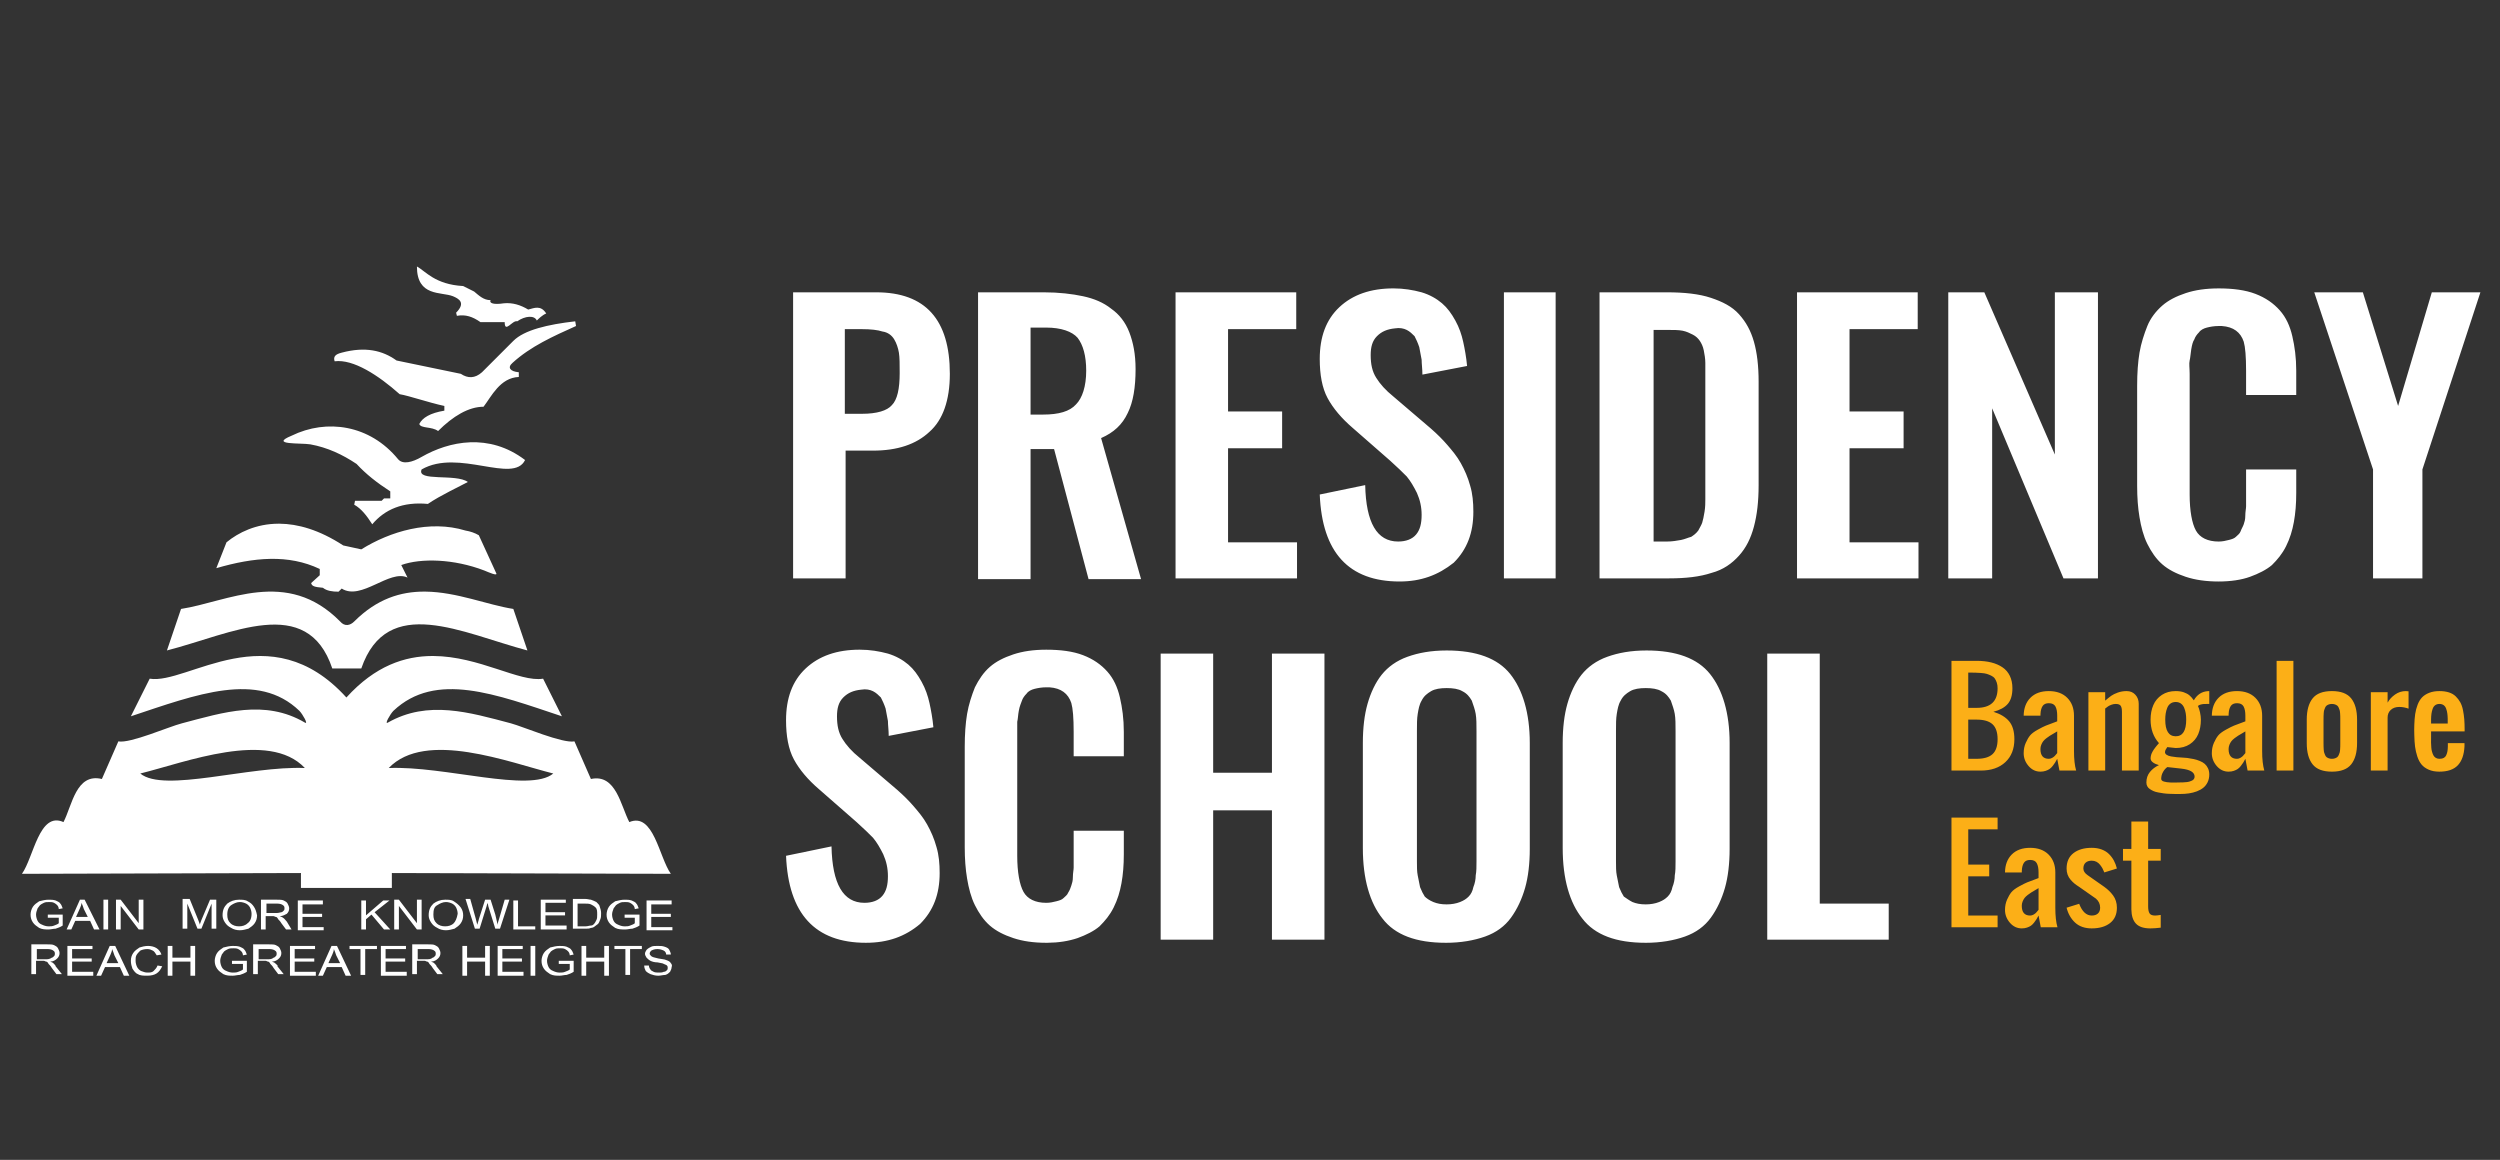 <svg xmlns="http://www.w3.org/2000/svg" xmlns:xlink="http://www.w3.org/1999/xlink" width="100%" height="100%" viewBox="0 0 319 148" xml:space="preserve" style="fill-rule:evenodd;clip-rule:evenodd;stroke-linejoin:round;stroke-miterlimit:1.414;"><rect x="0" y="0" width="319" height="148" fill="#333333" stroke="none"/><g id="Group_1_1_"><path d="M82.8,123.2c0,0.2 0.1,0.4 0.2,0.5c0,0.1 0.2,0.2 0.4,0.3c0.2,0.1 0.4,0.1 0.7,0.1c0.2,0 0.4,0 0.6,-0.1c0.2,0 0.3,-0.1 0.4,-0.2c0.1,-0.1 0.1,-0.2 0.1,-0.3c0,-0.1 0,-0.2 -0.1,-0.3c-0.1,-0.1 -0.2,-0.1 -0.4,-0.2c-0.1,-0.1 -0.4,-0.1 -0.8,-0.2c-0.4,0 -0.7,-0.1 -0.9,-0.2c-0.2,-0.1 -0.4,-0.3 -0.5,-0.4c-0.1,-0.2 -0.2,-0.3 -0.2,-0.5c0,-0.2 0.1,-0.3 0.2,-0.5c0.2,-0.2 0.4,-0.3 0.6,-0.4c0.2,-0.1 0.5,-0.1 0.8,-0.1c0.4,0 0.6,0 0.9,0.1c0.3,0.1 0.5,0.2 0.6,0.4c0.1,0.2 0.2,0.4 0.2,0.6l-0.6,0c0,-0.2 -0.1,-0.4 -0.3,-0.5c-0.2,-0.1 -0.5,-0.2 -0.8,-0.2c-0.4,0 -0.6,0.1 -0.8,0.2c-0.1,0.1 -0.2,0.2 -0.2,0.4c0,0.1 0.1,0.2 0.2,0.3c0.1,0.1 0.4,0.2 0.9,0.3c0.5,0.1 0.8,0.1 1,0.2c0.3,0.1 0.5,0.2 0.6,0.4c0.1,0.1 0.2,0.3 0.1,0.5c0,0.2 -0.1,0.4 -0.2,0.6c-0.2,0.2 -0.3,0.3 -0.6,0.4c-0.3,0 -0.6,0.1 -0.9,0.1c-0.4,0 -0.7,-0.1 -1,-0.2c-0.2,-0.1 -0.4,-0.2 -0.6,-0.4c-0.1,-0.2 -0.2,-0.4 -0.2,-0.7l0.6,0Zm-63.2,0.7c-0.2,0.2 -0.5,0.2 -0.8,0.2c-0.3,0 -0.5,-0.1 -0.8,-0.2c-0.2,-0.1 -0.4,-0.3 -0.5,-0.5c-0.1,-0.2 -0.2,-0.5 -0.2,-0.8c0,-0.3 0,-0.5 0.1,-0.7c0.1,-0.2 0.3,-0.4 0.5,-0.6c0.2,-0.1 0.5,-0.2 0.9,-0.2c0.3,0 0.5,0.1 0.7,0.2c0.2,0.1 0.3,0.3 0.5,0.6l0.6,-0.1c-0.1,-0.3 -0.3,-0.6 -0.6,-0.8c-0.3,-0.2 -0.7,-0.3 -1.1,-0.3c-0.4,0 -0.8,0.1 -1.1,0.2c-0.3,0.2 -0.6,0.4 -0.8,0.7c-0.2,0.3 -0.3,0.6 -0.3,1c0,0.4 0.1,0.7 0.2,1c0.2,0.3 0.4,0.6 0.7,0.7c0.3,0.2 0.7,0.2 1.2,0.2c0.5,0 0.9,-0.1 1.2,-0.3c0.3,-0.2 0.5,-0.5 0.7,-0.9l-0.6,-0.1c-0.1,0.3 -0.3,0.5 -0.5,0.7l0,0Zm11.9,-1.3l0,1.4c-0.3,0.2 -0.6,0.3 -0.9,0.4c-0.3,0 -0.6,0.1 -0.9,0.1c-0.4,0 -0.8,0 -1.2,-0.2c-0.3,-0.2 -0.6,-0.4 -0.8,-0.7c-0.2,-0.3 -0.3,-0.6 -0.3,-1c0,-0.3 0.1,-0.7 0.3,-1c0.2,-0.3 0.5,-0.5 0.8,-0.7c0.4,-0.1 0.8,-0.2 1.2,-0.2c0.3,0 0.6,0 0.9,0.1c0.2,0.1 0.5,0.2 0.6,0.4c0.1,0.1 0.2,0.3 0.3,0.6l-0.5,0.1c0,-0.2 -0.1,-0.4 -0.2,-0.5c-0.1,-0.1 -0.2,-0.2 -0.4,-0.3c-0.2,-0.1 -0.4,-0.1 -0.6,-0.1c-0.3,0 -0.5,0 -0.7,0.1c-0.2,0.1 -0.4,0.2 -0.5,0.3c-0.1,0.1 -0.2,0.3 -0.3,0.4c-0.1,0.3 -0.2,0.5 -0.2,0.8c0,0.3 0.1,0.6 0.2,0.8c0.1,0.2 0.3,0.4 0.6,0.5c0.2,0.1 0.5,0.2 0.8,0.2c0.2,0 0.5,0 0.7,-0.1c0.3,-0.1 0.5,-0.2 0.6,-0.3l0,-0.7l-1.3,0l-0.1,0l0,-0.4l1.9,0Zm41.7,0l0,1.4c-0.3,0.2 -0.6,0.3 -0.9,0.4c-0.3,0 -0.6,0.1 -0.9,0.1c-0.4,0 -0.8,0 -1.2,-0.2c-0.3,-0.2 -0.6,-0.4 -0.8,-0.7c-0.2,-0.3 -0.3,-0.6 -0.3,-1c0,-0.3 0.1,-0.7 0.3,-1c0.2,-0.3 0.5,-0.5 0.8,-0.7c0.4,-0.1 0.8,-0.2 1.2,-0.2c0.3,0 0.6,0 0.9,0.1c0.2,0.1 0.5,0.2 0.6,0.4c0.1,0.1 0.2,0.3 0.3,0.6l-0.5,0.1c0,-0.2 -0.1,-0.4 -0.2,-0.5c-0.1,-0.1 -0.2,-0.2 -0.4,-0.3c-0.2,-0.1 -0.4,-0.1 -0.6,-0.1c-0.3,0 -0.5,0 -0.7,0.1c-0.2,0.1 -0.4,0.2 -0.5,0.3c-0.1,0.1 -0.2,0.3 -0.3,0.4c-0.1,0.3 -0.2,0.5 -0.2,0.8c0,0.3 0.1,0.6 0.2,0.8c0.1,0.2 0.3,0.4 0.6,0.5c0.2,0.1 0.5,0.2 0.8,0.2c0.2,0 0.5,0 0.7,-0.1c0.3,-0.1 0.5,-0.2 0.6,-0.3l0,-0.7l-1.3,0l-0.1,0l0,-0.4l1.9,0Zm-51.2,-0.4l2.3,0l0,-1.5l0.6,0l0,3.8l-0.6,0l0,-1.8l-2.3,0l0,1.8l-0.6,0l0,-3.8l0.6,0l0,1.5Zm37.6,0l2.3,0l0,-1.5l0.6,0l0,3.8l-0.6,0l0,-1.8l-2.3,0l0,1.8l-0.6,0l0,-3.8l0.6,0l0,1.5Zm8.7,-1.5l0,3.8l-0.6,0l0,-3.8l0.6,0Zm-25.3,0l1.8,3.8l-0.7,0l-0.5,-1.1l-1.9,0l-0.5,1.1l-0.6,0l1.7,-3.8l0.7,0Zm-28.3,0l1.8,3.8l-0.7,0l-0.5,-1.1l-1.9,0l-0.5,1.1l-0.6,0l1.7,-3.8l0.7,0Zm60.1,1.5l2.3,0l0,-1.5l0.6,0l0,3.8l-0.6,0l0,-1.8l-2.3,0l0,1.8l-0.6,0l0,-3.8l0.6,0l0,1.5Zm-34.6,-1.5l0,0.4l-2.6,0l0,1.2l2.5,0l0,0.4l-2.5,0l0,1.3l2.7,0l0,0.5l-3.3,0l0,-3.8l3.2,0Zm26.5,0l0,0.4l-2.6,0l0,1.2l2.5,0l0,0.4l-2.5,0l0,1.3l2.7,0l0,0.5l-3.3,0l0,-3.8l3.2,0Zm-14.9,0l0,0.4l-2.6,0l0,1.2l2.5,0l0,0.4l-2.5,0l0,1.3l2.7,0l0,0.5l-3.3,0l0,-3.8l3.2,0Zm-40,0l0,0.4l-2.6,0l0,1.2l2.5,0l0,0.4l-2.5,0l0,1.3l2.7,0l0,0.5l-3.3,0l0,-3.8l3.2,0Zm70.1,0l0,0.4l-1.5,0l0,3.3l-0.6,0l0,-3.3l-1.4,0l0,-0.4l3.5,0Zm-33.8,0l0,0.4l-1.5,0l0,3.3l-0.6,0l0,-3.3l-1.4,0l0,-0.4l3.5,0Zm-42.1,-0.2c0.4,0 0.7,0 0.9,0.1c0.2,0.1 0.4,0.2 0.5,0.4c0.1,0.2 0.2,0.4 0.2,0.6c0,0.3 -0.1,0.5 -0.3,0.7c-0.2,0.2 -0.5,0.4 -0.9,0.4c0.2,0.1 0.3,0.1 0.4,0.2c0.2,0.2 0.3,0.3 0.3,0.4l0.8,1l-0.7,0l-0.6,-0.8c-0.1,-0.2 -0.3,-0.4 -0.4,-0.5c-0.1,-0.2 -0.2,-0.3 -0.3,-0.3c-0.1,0 -0.2,-0.1 -0.3,-0.1l-1,0l0,1.7l-0.6,0l0,-3.8l2,0Zm48.6,0c0.4,0 0.7,0 0.9,0.1c0.2,0.1 0.4,0.2 0.5,0.4c0.1,0.2 0.2,0.4 0.2,0.6c0,0.3 -0.1,0.5 -0.3,0.7c-0.2,0.2 -0.5,0.4 -0.9,0.4c0.2,0.1 0.3,0.1 0.4,0.2c0.2,0.2 0.3,0.3 0.3,0.4l0.8,1l-0.7,0l-0.6,-0.8c-0.1,-0.2 -0.3,-0.4 -0.4,-0.5c-0.1,-0.2 -0.2,-0.3 -0.3,-0.3c-0.1,0 -0.2,-0.1 -0.3,-0.1l-1,0l0,1.7l-0.6,0l0,-3.8l2,0Zm-20.3,0c0.4,0 0.7,0 0.9,0.1c0.2,0.1 0.4,0.2 0.5,0.4c0.1,0.2 0.2,0.4 0.2,0.6c0,0.3 -0.1,0.5 -0.3,0.7c-0.2,0.2 -0.5,0.4 -0.9,0.4c0.2,0.1 0.3,0.1 0.4,0.2c0.2,0.2 0.4,0.3 0.3,0.4l0.8,1l-0.7,0l-0.6,-0.8c-0.1,-0.2 -0.3,-0.4 -0.4,-0.5c-0.1,-0.2 -0.2,-0.3 -0.3,-0.3c-0.1,0 -0.2,-0.1 -0.3,-0.1l-1,0l0,1.7l-0.6,0l0,-3.8l2,0Zm9.1,2.4l-0.5,-1c-0.1,-0.3 -0.2,-0.6 -0.3,-0.8c0,0.2 -0.1,0.5 -0.2,0.7l-0.5,1.1l1.5,0Zm-28.3,0l-0.5,-1c-0.1,-0.3 -0.2,-0.6 -0.3,-0.8c0,0.2 -0.1,0.5 -0.2,0.7l-0.5,1.1l1.5,0Zm-9.1,-0.5l-1.3,0l0,-1.3l1.4,0c0.3,0 0.6,0.1 0.7,0.2c0.2,0.1 0.2,0.3 0.2,0.4c0,0.1 0,0.2 -0.1,0.3c-0.1,0.1 -0.2,0.2 -0.3,0.2c-0.1,0.1 -0.4,0.2 -0.6,0.2l0,0Zm28.3,0l-1.3,0l0,-1.3l1.4,0c0.3,0 0.6,0.1 0.7,0.2c0.2,0.1 0.2,0.3 0.2,0.4c0,0.1 0,0.2 -0.1,0.3c-0.1,0.1 -0.2,0.2 -0.3,0.2c-0.1,0.1 -0.3,0.2 -0.6,0.2l0,0Zm20.3,0l-1.3,0l0,-1.3l1.4,0c0.3,0 0.6,0.1 0.7,0.2c0.2,0.1 0.2,0.3 0.2,0.4c0,0.1 0,0.2 -0.1,0.3c-0.1,0.1 -0.2,0.2 -0.3,0.2c-0.1,0.1 -0.3,0.2 -0.6,0.2l0,0Zm55.9,-2.1c-6.5,0 -9.9,-3.7 -10.2,-11.1l5.8,-1.2c0.1,4.8 1.5,7.2 4.2,7.2c1,0 1.8,-0.3 2.3,-0.9c0.5,-0.6 0.7,-1.4 0.7,-2.5c0,-1 -0.2,-1.9 -0.6,-2.8c-0.4,-0.8 -0.8,-1.5 -1.3,-2.1c-0.5,-0.5 -1.2,-1.2 -2.1,-2l-4.8,-4.2c-1.4,-1.2 -2.5,-2.5 -3.2,-3.8c-0.7,-1.3 -1,-3 -1,-5c0,-2.8 0.8,-5 2.5,-6.6c1.7,-1.6 4,-2.4 6.9,-2.4c1.3,0 2.5,0.2 3.6,0.5c1,0.3 1.9,0.8 2.6,1.4c0.7,0.6 1.2,1.3 1.7,2.2c0.5,0.9 0.8,1.8 1,2.7c0.2,0.9 0.4,2 0.5,3.1l-5.7,1.1c0,-0.7 -0.1,-1.4 -0.1,-1.9c-0.1,-0.5 -0.2,-1.1 -0.3,-1.6c-0.2,-0.6 -0.4,-1 -0.6,-1.4c-0.3,-0.3 -0.6,-0.6 -1,-0.8c-0.4,-0.2 -0.9,-0.3 -1.5,-0.2c-1,0.1 -1.7,0.4 -2.3,1c-0.6,0.6 -0.8,1.4 -0.8,2.4c0,1.2 0.2,2.1 0.7,2.9c0.5,0.8 1.2,1.6 2.2,2.4l4.8,4.1c0.8,0.7 1.5,1.4 2.1,2.1c0.6,0.7 1.2,1.4 1.7,2.3c0.5,0.9 0.9,1.8 1.2,2.9c0.3,1 0.4,2.1 0.4,3.3c0,2.7 -0.8,4.8 -2.5,6.5c-1.9,1.6 -4.1,2.4 -6.9,2.4l0,0Zm23,0c-1.6,0 -3,-0.2 -4.2,-0.6c-1.2,-0.4 -2.2,-0.9 -3,-1.6c-0.8,-0.7 -1.4,-1.6 -1.9,-2.6c-0.5,-1 -0.8,-2.2 -1,-3.4c-0.2,-1.2 -0.3,-2.5 -0.3,-4l0,-12.8c0,-1.6 0.1,-3 0.3,-4.2c0.2,-1.2 0.6,-2.4 1,-3.4c0.5,-1 1.1,-1.9 1.9,-2.6c0.8,-0.7 1.8,-1.2 3,-1.6c1.2,-0.4 2.6,-0.6 4.2,-0.6c1.8,0 3.4,0.2 4.7,0.7c1.3,0.5 2.3,1.2 3.1,2.1c0.8,0.9 1.3,2 1.6,3.3c0.3,1.3 0.5,2.7 0.5,4.4l0,3.1l-6.4,0l0,-3.1c0,-1.8 -0.1,-3 -0.3,-3.7c-0.4,-1.2 -1.3,-1.9 -2.8,-2l-0.4,0c-0.6,0 -1.1,0.1 -1.5,0.2c-0.4,0.1 -0.8,0.3 -1,0.6c-0.3,0.3 -0.5,0.6 -0.6,0.9c-0.1,0.3 -0.3,0.7 -0.4,1.3c-0.1,0.5 -0.1,1 -0.2,1.4l0,17.1c0,2.1 0.3,3.7 0.8,4.6c0.5,0.9 1.5,1.4 2.9,1.4c0.5,0 0.9,-0.1 1.3,-0.2c0.4,-0.1 0.7,-0.2 0.9,-0.4c0.2,-0.2 0.5,-0.4 0.6,-0.7c0.2,-0.3 0.3,-0.6 0.4,-0.9c0.1,-0.3 0.2,-0.6 0.2,-1.1c0,-0.5 0.1,-0.9 0.1,-1.2l0,-4.7l6.4,0l0,3c0,1.4 -0.1,2.6 -0.3,3.7c-0.2,1.1 -0.5,2.1 -1,3.1c-0.5,1 -1.1,1.7 -1.8,2.4c-0.7,0.6 -1.7,1.1 -2.8,1.5c-1.163,0.388 -2.419,0.587 -3.86,0.599l-0.14,0.001Zm51,0c-3.8,0 -6.5,-1 -8.1,-3.1c-1.6,-2 -2.5,-5 -2.5,-9l0,-13.4c0,-1.9 0.2,-3.6 0.6,-5c0.4,-1.4 1,-2.7 1.8,-3.7c0.8,-1 1.9,-1.8 3.3,-2.3c1.4,-0.5 3,-0.8 5,-0.8c3.8,0 6.5,1 8.1,3c1.6,2 2.5,5 2.5,8.8l0,13.5c0,1.9 -0.2,3.6 -0.6,5c-0.4,1.4 -1,2.7 -1.8,3.8c-0.8,1.1 -1.9,1.9 -3.3,2.4c-1.4,0.5 -3.1,0.8 -5,0.8Zm25.5,0c-3.8,0 -6.5,-1 -8.1,-3.1c-1.6,-2 -2.5,-5 -2.5,-9l0,-13.4c0,-1.9 0.2,-3.6 0.6,-5c0.4,-1.4 1,-2.7 1.8,-3.7c0.8,-1 1.9,-1.8 3.3,-2.3c1.4,-0.5 3,-0.8 5,-0.8c3.8,0 6.5,1 8.1,3c1.6,2 2.5,5 2.5,8.8l0,13.5c0,1.9 -0.2,3.6 -0.6,5c-0.4,1.4 -1,2.7 -1.8,3.8c-0.8,1.1 -1.9,1.9 -3.3,2.4c-1.4,0.5 -3.1,0.8 -5,0.8Zm-61.9,-36.9l6.7,0l0,15.2l7.5,0l0,-15.2l6.7,0l0,36.5l-6.7,0l0,-16.5l-7.5,0l0,16.5l-6.7,0l0,-36.5Zm77.4,0l6.7,0l0,31.9l8.8,0l0,4.6l-15.5,0l0,-36.5Zm-193.1,32.3c-0.2,-0.3 -0.4,-0.5 -0.8,-0.7c-0.3,-0.2 -0.7,-0.2 -1.1,-0.2c-0.6,0 -1.1,0.2 -1.5,0.5c-0.4,0.4 -0.6,0.8 -0.6,1.5c0,0.3 0.1,0.6 0.3,0.9c0.2,0.3 0.4,0.5 0.8,0.7c0.3,0.2 0.7,0.3 1.1,0.3c0.4,0 0.7,-0.1 1.1,-0.2c0.3,-0.2 0.6,-0.4 0.8,-0.7c0.2,-0.3 0.3,-0.6 0.3,-1c-0.1,-0.5 -0.2,-0.8 -0.4,-1.1Zm25.5,-0.7c-0.3,-0.2 -0.7,-0.2 -1.1,-0.2c-0.6,0 -1.1,0.2 -1.5,0.5c-0.4,0.4 -0.6,0.8 -0.6,1.5c0,0.3 0.1,0.6 0.3,0.9c0.2,0.3 0.4,0.5 0.8,0.7c0.3,0.2 0.7,0.3 1.1,0.3c0.4,0 0.7,-0.1 1.1,-0.2c0.3,-0.2 0.6,-0.4 0.8,-0.7c0.2,-0.3 0.3,-0.6 0.3,-1c0,-0.4 -0.1,-0.7 -0.3,-1c-0.3,-0.4 -0.6,-0.6 -0.9,-0.8l0,0Zm-16.7,-0.1l0,0.5l-2.6,0l0,1.2l2.5,0l0,0.4l-2.5,0l0,1.3l2.7,0l0,0.4l-3.3,0l0,-3.8l3.2,0Zm44.5,0l0,0.5l-2.6,0l0,1.2l2.5,0l0,0.4l-2.5,0l0,1.3l2.7,0l0,0.4l-3.3,0l0,-3.8l3.2,0Zm-77.7,1.8l0,1.4c-0.3,0.2 -0.6,0.3 -0.9,0.4c-0.3,0 -0.6,0.1 -0.9,0.1c-0.4,0 -0.8,0 -1.2,-0.2c-0.3,-0.2 -0.6,-0.4 -0.8,-0.7c-0.2,-0.3 -0.3,-0.6 -0.3,-1c0,-0.3 0.1,-0.7 0.3,-1c0.2,-0.3 0.5,-0.5 0.8,-0.7c0.4,-0.1 0.8,-0.2 1.2,-0.2c0.3,0 0.6,0 0.9,0.1c0.2,0.1 0.5,0.2 0.6,0.4c0.1,0.1 0.2,0.3 0.3,0.6l-0.5,0.1c0,-0.2 -0.1,-0.4 -0.2,-0.5c-0.1,-0.1 -0.2,-0.2 -0.4,-0.3c-0.2,-0.1 -0.4,-0.1 -0.6,-0.1c-0.3,0 -0.5,0 -0.7,0.1c-0.2,0.1 -0.4,0.2 -0.5,0.3c-0.1,0.1 -0.2,0.3 -0.3,0.4c-0.1,0.3 -0.2,0.5 -0.2,0.8c0,0.3 0.1,0.6 0.2,0.8c0.1,0.2 0.3,0.4 0.6,0.5c0.2,0.1 0.5,0.2 0.8,0.2c0.2,0 0.5,0 0.7,-0.1c0.3,-0.1 0.5,-0.2 0.6,-0.3l0,-0.7l-1.3,0l-0.1,0l0,-0.4l1.9,0Zm73.6,0l0,1.4c-0.3,0.2 -0.6,0.3 -0.9,0.4c-0.3,0 -0.6,0.1 -0.9,0.1c-0.5,0 -0.9,0 -1.3,-0.2c-0.3,-0.2 -0.6,-0.4 -0.8,-0.7c-0.2,-0.3 -0.3,-0.6 -0.3,-1c0,-0.3 0.1,-0.7 0.3,-1c0.2,-0.3 0.5,-0.5 0.8,-0.7c0.4,-0.1 0.8,-0.2 1.2,-0.2c0.3,0 0.6,0 0.9,0.1c0.2,0.1 0.5,0.2 0.6,0.4c0.1,0.1 0.2,0.3 0.3,0.6l-0.5,0.1c0,-0.2 -0.1,-0.4 -0.2,-0.5c-0.1,-0.1 -0.2,-0.2 -0.4,-0.3c-0.2,-0.1 -0.4,-0.1 -0.6,-0.1c-0.3,0 -0.5,0 -0.7,0.1c-0.2,0.1 -0.4,0.2 -0.5,0.3c-0.1,0.1 -0.2,0.3 -0.3,0.4c-0.1,0.3 -0.2,0.5 -0.2,0.8c0,0.3 0.1,0.6 0.2,0.8c0.1,0.2 0.3,0.4 0.6,0.5c0.2,0.1 0.5,0.2 0.8,0.2c0.2,0 0.5,0 0.7,-0.1c0.3,-0.1 0.5,-0.2 0.6,-0.3l0,-0.7l-1.3,0l0,-0.4l1.9,0Zm-34.9,0.1l2.2,-1.9l0.8,0l-1.9,1.5l2,2.2l-0.8,0l-1.6,-1.9l-0.7,0.6l0,1.3l-0.6,0l0,-3.7l0.6,0l0,1.9Zm-35.9,-2l1.9,3.8l-0.7,0l-0.5,-1.1l-1.9,0l-0.5,1.1l-0.6,0l1.7,-3.8l0.6,0Zm26.4,3.8l-0.7,0l-0.6,-0.8c-0.1,-0.2 -0.3,-0.4 -0.4,-0.5c-0.1,-0.2 -0.2,-0.3 -0.3,-0.3c-0.1,0 -0.2,-0.1 -0.3,-0.1l-1,0l0,1.7l-0.6,0l0,-3.8l2,0c0.4,0 0.7,0 0.9,0.1c0.2,0.1 0.4,0.2 0.5,0.4c0.1,0.2 0.2,0.4 0.2,0.6c0,0.3 -0.1,0.5 -0.3,0.7c-0.2,0.1 -0.5,0.3 -0.9,0.3c0.2,0.1 0.3,0.1 0.4,0.2c0.2,0.1 0.3,0.3 0.5,0.5l0.6,1Zm-13,-3.9l1.1,2.7c0.1,0.3 0.2,0.5 0.2,0.6c0,-0.1 0.1,-0.3 0.2,-0.6l1.1,-2.6l0.8,0l0,3.8l0,-0.1l-0.6,0l0,-3.2l-1.3,3.2l-0.5,0l-1.3,-3.2l0,3.2l-0.6,0l0,-3.8l0.9,0Zm-6.5,3.1l0,-3l0.6,0l0,3.8l-0.6,0l-2.3,-3l0,3l-0.6,0l0,-3.8l0.6,0l2.3,3Zm-3.9,-3l0,3.8l-0.6,0l0,-3.8l0.6,0Zm39.4,3l0,-3l0.6,0l0,3.8l-0.6,0l-2.3,-3l0,3l-0.6,0l0,-3.8l0.6,0l2.3,3Zm12.9,-2.9l0,3.3l2.2,0l0,0.4l-2.8,0l0,-3.7l0.6,0Zm6.1,-0.1l0,0.4l-2.6,0l0,1.2l2.5,0l0,0.4l-2.5,0l0,1.3l2.7,0l0,0.5l-3.3,0l0,-3.8l3.2,0Zm-12.2,-0.1l0.7,2.5c0.1,0.3 0.1,0.5 0.2,0.8c0.1,-0.4 0.2,-0.6 0.2,-0.7l0.8,-2.5l0.7,0l0.6,1.9c0.1,0.4 0.2,0.9 0.3,1.3c0,-0.2 0.1,-0.5 0.2,-0.8l0.7,-2.4l0.6,0l-1.2,3.7l-0.6,0l-0.9,-2.9c0,-0.2 -0.1,-0.3 -0.1,-0.4c0,0.1 -0.1,0.3 -0.1,0.4l-0.9,2.9l-0.6,0l-1.2,-3.8l0.6,0Zm14.6,0c0.4,0 0.6,0.1 0.8,0.1c0.3,0.1 0.5,0.2 0.7,0.3c0.2,0.2 0.4,0.4 0.4,0.5c0.1,0.3 0.2,0.6 0.2,0.9c0,0.3 0,0.6 -0.1,0.8c-0.1,0.3 -0.2,0.5 -0.3,0.6c-0.1,0.1 -0.3,0.2 -0.4,0.3c-0.1,0.1 -0.3,0.2 -0.5,0.2c-0.2,0.1 -0.4,0.1 -0.7,0.1l-1.6,0l0,-3.8l1.5,0Zm0.1,3.5c0.3,0 0.5,-0.1 0.7,-0.1c0.2,0 0.3,-0.1 0.4,-0.2c0.1,-0.1 0.2,-0.3 0.3,-0.5c0.1,-0.2 0.1,-0.4 0.1,-0.7c0,-0.4 0,-0.7 -0.2,-0.9c-0.2,-0.2 -0.4,-0.3 -0.6,-0.4c-0.2,-0.1 -0.5,-0.1 -0.8,-0.1l-0.9,0l0,2.9l1,0Zm-43.1,-0.4c-0.3,0.3 -0.7,0.4 -1.1,0.4c-0.4,0 -0.8,-0.1 -1.1,-0.4c-0.3,-0.3 -0.4,-0.6 -0.4,-1.1c0,-0.6 0.2,-1 0.5,-1.2c0.3,-0.2 0.7,-0.4 1.1,-0.4c0.3,0 0.6,0.1 0.8,0.2c0.2,0.1 0.4,0.3 0.5,0.5c0.1,0.2 0.2,0.5 0.2,0.8c0,0.6 -0.2,1 -0.5,1.2Zm26.3,0c-0.3,0.3 -0.7,0.4 -1.1,0.4c-0.4,0 -0.8,-0.1 -1.1,-0.4c-0.3,-0.3 -0.4,-0.6 -0.4,-1.1c0,-0.6 0.1,-1 0.5,-1.2c0.3,-0.2 0.7,-0.4 1.1,-0.4c0.3,0 0.6,0.1 0.8,0.2c0.2,0.1 0.4,0.3 0.5,0.5c0.1,0.2 0.2,0.5 0.2,0.8c-0.1,0.6 -0.3,1 -0.5,1.2Zm-46.7,-0.8l-0.5,-1c-0.1,-0.3 -0.2,-0.6 -0.3,-0.8c0,0.2 -0.1,0.5 -0.2,0.7l-0.5,1.1l1.5,0Zm24.1,-0.5c0.3,0 0.5,-0.1 0.6,-0.1c0.1,0 0.2,-0.1 0.3,-0.2c0.1,-0.1 0.1,-0.2 0.1,-0.3c0,-0.1 0,-0.3 -0.2,-0.4c-0.1,-0.1 -0.4,-0.2 -0.7,-0.2l-1.4,0l0,1.2l1.3,0Zm147.6,-1.4c0.5,0.2 1,0.3 1.7,0.3c0.6,0 1.2,-0.1 1.7,-0.3c0.5,-0.2 0.8,-0.4 1.1,-0.7c0.3,-0.3 0.5,-0.7 0.6,-1.2c0.2,-0.5 0.3,-1 0.3,-1.5c0.1,-0.5 0.1,-1.1 0.1,-1.8l0,-16.6c0,-0.9 0,-1.6 -0.1,-2.2c-0.1,-0.6 -0.3,-1.1 -0.5,-1.7c-0.3,-0.5 -0.6,-0.9 -1.2,-1.2c-0.5,-0.3 -1.2,-0.4 -2,-0.4c-0.8,0 -1.5,0.1 -2,0.4c-0.5,0.3 -0.9,0.6 -1.2,1.2c-0.3,0.5 -0.4,1.1 -0.5,1.7c-0.1,0.6 -0.1,1.3 -0.1,2.2l0,16.6c0,0.7 0,1.3 0.1,1.8l0.3,1.5c0.2,0.5 0.4,0.9 0.6,1.2c0.2,0.2 0.6,0.5 1.1,0.7l0,0Zm25.4,0c0.5,0.2 1,0.3 1.7,0.3c0.6,0 1.2,-0.1 1.7,-0.3c0.5,-0.2 0.8,-0.4 1.1,-0.7c0.3,-0.3 0.5,-0.7 0.6,-1.2c0.2,-0.5 0.3,-1 0.3,-1.5c0.1,-0.5 0.1,-1.1 0.1,-1.8l0,-16.6c0,-0.9 0,-1.6 -0.1,-2.2c-0.1,-0.6 -0.3,-1.1 -0.5,-1.7c-0.3,-0.5 -0.6,-0.9 -1.2,-1.2c-0.5,-0.3 -1.2,-0.4 -2,-0.4c-0.8,0 -1.5,0.1 -2,0.4c-0.5,0.3 -0.9,0.6 -1.2,1.2c-0.3,0.5 -0.4,1.1 -0.5,1.7c-0.1,0.6 -0.1,1.3 -0.1,2.2l0,16.6c0,0.7 0,1.3 0.1,1.8l0.3,1.5c0.2,0.5 0.4,0.9 0.6,1.2c0.3,0.2 0.7,0.5 1.1,0.7l0,0Zm-153.007,-31.394c5.846,0.03 11.026,3.391 14.007,2.894l2.4,4.8c-8.4,-2.8 -16.1,-5.8 -21.5,-0.7c-0.4,0.4 -1.2,1.8 -0.7,1.5c5.1,-2.9 10.4,-1.3 15.7,0.1c1.5,0.4 6.6,2.6 8.1,2.3l2.1,4.8c3.2,-0.7 3.8,3.4 4.9,5.5c3.1,-1.3 3.8,4.5 5.3,6.6l-35.6,-0.1l0,1.9l-11.6,0l0,-1.9l-35.6,0.1c1.5,-2.1 2.2,-8 5.3,-6.6c1.1,-2.1 1.6,-6.3 4.9,-5.5l2.1,-4.8c1.5,0.3 6.5,-1.9 8.1,-2.3c5.3,-1.4 10.6,-3.1 15.7,-0.1c0.5,0.3 -0.3,-1.1 -0.7,-1.5c-5.3,-5.1 -13.1,-2.1 -21.5,0.7l2.4,-4.8c4.8,0.8 15.3,-8.4 25.1,2.4c3.675,-4.05 7.448,-5.288 10.983,-5.295l0.11,0.001Zm15.307,14.994c-3,2.5 -13.9,-1 -21,-0.7c4.7,-4.9 15.4,-0.7 21,0.7Zm-52.7,0c5.7,-1.4 16.4,-5.6 21,-0.7c-7.1,-0.3 -18,3.2 -21,0.7Zm36.384,-23.21c4.015,0.045 7.908,1.697 11.216,2.21l1.8,5.3c-8.3,-2.2 -17.9,-7.3 -21.2,2.3l-3.7,0c-3.2,-9.6 -12.9,-4.4 -21.1,-2.3l1.8,-5.3c5.9,-0.9 13.5,-5.3 20.3,1.6c0.6,0.7 1.3,0.5 1.8,0c2.911,-2.911 5.946,-3.811 8.919,-3.811l0.165,0.001Zm-18.629,-8.666c2.337,0.017 5.072,0.772 8.145,2.776l2.3,0.5c3.7,-2.3 8.7,-3.8 13.3,-2.4c0.6,0.1 1.2,0.3 1.7,0.6l2.2,4.8c0.3,0.5 -1,-0.1 -1.5,-0.3c-3.9,-1.5 -8.1,-1.6 -10.6,-0.7l0.8,1.6c-2.3,-1.1 -5.9,3 -8.4,1.4l-0.4,0.4c-0.8,0 -1.5,-0.1 -2,-0.5c-1.1,-0.1 -1.4,-0.2 -1.5,-0.6l1.1,-1l0,-0.8c-4,-1.9 -8.4,-1.5 -13.2,-0.1l1.3,-3.3c1.531,-1.258 3.78,-2.366 6.633,-2.376l0.122,0Zm142.945,7.376c-6.5,0 -9.9,-3.7 -10.2,-11.1l5.8,-1.2c0.1,4.8 1.5,7.2 4.2,7.2c1,0 1.8,-0.3 2.3,-0.9c0.5,-0.6 0.7,-1.4 0.7,-2.5c0,-1 -0.2,-1.9 -0.6,-2.8c-0.4,-0.8 -0.8,-1.5 -1.3,-2.1c-0.5,-0.5 -1.2,-1.2 -2.1,-2l-4.8,-4.2c-1.4,-1.2 -2.5,-2.5 -3.2,-3.8c-0.7,-1.3 -1,-3 -1,-5c0,-2.8 0.8,-5 2.5,-6.6c1.7,-1.6 4,-2.4 6.9,-2.4c1.3,0 2.5,0.2 3.6,0.5c1,0.3 1.9,0.8 2.6,1.4c0.7,0.6 1.2,1.3 1.7,2.2c0.5,0.9 0.8,1.8 1,2.7c0.2,0.9 0.4,2 0.5,3.1l-5.7,1.1c0,-0.7 -0.1,-1.4 -0.1,-1.9c-0.1,-0.5 -0.2,-1.1 -0.3,-1.6c-0.2,-0.6 -0.4,-1 -0.6,-1.4c-0.3,-0.3 -0.6,-0.6 -1,-0.8c-0.4,-0.2 -0.9,-0.3 -1.5,-0.2c-1,0.1 -1.7,0.4 -2.3,1c-0.6,0.6 -0.8,1.4 -0.8,2.4c0,1.2 0.2,2.1 0.7,2.9c0.5,0.8 1.2,1.6 2.2,2.4l4.8,4.1c0.8,0.7 1.5,1.4 2.1,2.1c0.6,0.7 1.2,1.4 1.7,2.3c0.5,0.9 0.9,1.8 1.2,2.9c0.3,1 0.4,2.1 0.4,3.3c0,2.7 -0.8,4.8 -2.5,6.5c-2,1.6 -4.2,2.4 -6.9,2.4Zm114.4,-23.8l-6.4,0l0,-3.1c0,-1.8 -0.1,-3 -0.3,-3.7c-0.4,-1.2 -1.3,-1.9 -2.8,-2l-0.4,0c-0.6,0 -1.1,0.1 -1.5,0.2c-0.4,0.1 -0.8,0.3 -1,0.6c-0.3,0.3 -0.5,0.6 -0.6,0.9c-0.2,0.3 -0.3,0.7 -0.4,1.3c-0.1,0.6 -0.1,1 -0.2,1.4c-0.1,0.4 0,1 0,1.7l0,15.4c0,2.1 0.3,3.7 0.8,4.6c0.5,0.9 1.5,1.4 2.9,1.4c0.5,0 0.9,-0.1 1.3,-0.2c0.4,-0.1 0.7,-0.2 0.9,-0.4c0.2,-0.2 0.5,-0.4 0.6,-0.7c0.1,-0.3 0.3,-0.6 0.4,-0.9c0.1,-0.3 0.2,-0.6 0.2,-1.1c0,-0.5 0.1,-0.9 0.1,-1.2l0,-4.7l6.4,0l0,3c0,1.4 -0.1,2.6 -0.3,3.7c-0.2,1.1 -0.5,2.1 -1,3.1c-0.5,1 -1.1,1.7 -1.8,2.4c-0.7,0.6 -1.7,1.1 -2.8,1.5c-1.1,0.4 -2.5,0.6 -4,0.6c-1.6,0 -3,-0.2 -4.2,-0.6c-1.2,-0.4 -2.2,-0.9 -3,-1.6c-0.8,-0.7 -1.4,-1.6 -1.9,-2.6c-0.5,-1 -0.8,-2.2 -1,-3.4c-0.2,-1.2 -0.3,-2.5 -0.3,-4l0,-12.8c0,-1.6 0.1,-3 0.3,-4.2c0.2,-1.2 0.6,-2.4 1,-3.4c0.4,-1 1.1,-1.9 1.9,-2.6c0.8,-0.7 1.8,-1.2 3,-1.6c1.2,-0.4 2.6,-0.6 4.2,-0.6c1.8,0 3.4,0.2 4.7,0.7c1.3,0.5 2.3,1.2 3.1,2.1c0.8,0.9 1.3,2 1.6,3.3c0.3,1.3 0.5,2.7 0.5,4.4l0,3.1Zm-168.2,-13.1l8.4,0c1.9,0 3.6,0.2 5,0.5c1.4,0.3 2.6,0.8 3.6,1.6c1,0.7 1.8,1.7 2.3,3c0.5,1.3 0.8,2.8 0.8,4.7c0,2.3 -0.3,4.2 -1,5.6c-0.7,1.5 -1.8,2.5 -3.4,3.2l5.1,18l-6.7,0l-4.4,-16.6l-3,0l0,16.6l-6.7,0l0,-36.6Zm88.2,36.5l-8.9,0l0,-36.5l8.6,0c2.2,0 4.1,0.2 5.6,0.7c1.5,0.5 2.7,1.1 3.6,2.1c0.9,1 1.5,2.1 1.9,3.5c0.4,1.4 0.6,3.1 0.6,5.1l0,13.2c0,2.1 -0.2,3.8 -0.6,5.3c-0.4,1.5 -1,2.7 -1.9,3.7c-0.9,1 -2,1.8 -3.5,2.2c-1.5,0.5 -3.3,0.7 -5.4,0.7Zm-105.1,0l-6.7,0l0,-36.5l10.6,0c6.3,0 9.4,3.5 9.4,10.4c0,3.4 -0.9,5.9 -2.6,7.4c-1.7,1.6 -4.1,2.4 -7.2,2.4l-3.5,0l0,16.3Zm57.6,0l-15.5,0l0,-36.5l15.4,0l0,4.7l-8.7,0l0,10.5l6.9,0l0,4.7l-6.9,0l0,12l8.8,0l0,4.6Zm33,0l-6.6,0l0,-36.5l6.6,0l0,36.5Zm110.6,0l-6.3,0l0,-13.9l-7.5,-22.6l6.2,0l4.5,14.5l4.3,-14.5l6.2,0l-7.4,22.6l0,13.9Zm-54.9,0l-5.6,0l0,-36.5l4.6,0l9,20.7l0,-20.7l5.5,0l0,36.5l-4.4,0l-9.1,-21.7l0,21.7Zm-9.4,0l-15.5,0l0,-36.5l15.4,0l0,4.7l-8.7,0l0,10.5l6.9,0l0,4.7l-6.9,0l0,12l8.8,0l0,4.6Zm-33.8,-31.7l0,27l-0.2,0l1.9,0c0.7,0 1.2,-0.1 1.8,-0.2c0.5,-0.1 0.9,-0.3 1.3,-0.4c0.3,-0.2 0.6,-0.4 0.9,-0.8c0.2,-0.4 0.4,-0.7 0.5,-1c0.1,-0.3 0.2,-0.8 0.3,-1.4c0.1,-0.6 0.1,-1.2 0.1,-1.6l0,-17.4c0,-0.5 -0.1,-1.1 -0.2,-1.6c-0.1,-0.5 -0.3,-0.9 -0.5,-1.2c-0.2,-0.3 -0.5,-0.6 -0.9,-0.8c-0.4,-0.2 -0.8,-0.4 -1.3,-0.5c-0.5,-0.1 -1.2,-0.1 -1.9,-0.1l-1.8,0Zm-161.2,21.5l0,-0.9c-1.7,-1.1 -3.1,-2.2 -4.3,-3.5c-1.8,-1.2 -3.7,-2.1 -5.9,-2.5c-1.2,-0.2 -5.3,0.1 -2.4,-1.1c4.5,-2.2 10,-1.4 13.6,3c0.6,0.7 1.8,0.4 3,-0.3c3.5,-2 8.6,-3.1 13.2,0.4c-1.5,3.1 -8.5,-1.5 -13.2,1.2c-0.7,1.6 4.4,0.5 5.9,1.6c-0.9,0.5 -3.5,1.7 -5.1,2.8c-3.2,-0.3 -5.5,0.7 -7.1,2.6c-0.7,-1.1 -1.4,-2 -2.3,-2.5l0.1,-0.5l3.4,0l0.3,-0.3l0.8,0Zm1.2,-13.3c-2.7,-2.4 -5.9,-4.5 -8.3,-4.2c-0.2,-0.6 0.1,-0.9 0.9,-1.1c3,-0.8 5.2,-0.3 7,1l8.2,1.7c0.9,0.6 1.8,0.6 2.7,-0.2l4,-4c1.4,-1.4 4.4,-2.1 7.9,-2.5l0.1,0.6c-2.9,1.3 -5.8,2.6 -8.1,4.7c-0.7,0.6 -0.3,1.1 0.8,1.2l0,0.6c-2.4,0.1 -3.5,2.5 -4.5,3.8c-1.9,0 -3.9,1.2 -5.8,3.1c-0.8,-0.6 -2.2,-0.3 -2.4,-0.9c0.4,-0.8 1.4,-1.4 3.2,-1.7l0,-0.6c-1.9,-0.4 -4.5,-1.3 -5.7,-1.5Zm80.5,2.6l1.6,0c2,0 3.4,-0.4 4.2,-1.3c0.8,-0.8 1.3,-2.3 1.3,-4.3c0,-1.9 -0.4,-3.3 -1.1,-4.2c-0.7,-0.8 -2.1,-1.3 -4,-1.3l-2,0l0,11.1Zm-23.7,-10.9l0,10.8l2.2,0c1.9,0 3.2,-0.4 3.8,-1.1c0.7,-0.7 1,-2.1 1,-4.1c0,-1.1 0,-2 -0.1,-2.6c-0.1,-0.6 -0.3,-1.2 -0.6,-1.7c-0.3,-0.5 -0.8,-0.9 -1.5,-1c-0.6,-0.2 -1.5,-0.3 -2.6,-0.3l-2.2,0Zm-46.5,-0.9c-1,-0.7 -1.9,-1 -3,-0.8l-0.1,-0.4c1.3,-1.3 0.3,-1.8 -0.4,-2.1c-1.5,-0.6 -4.6,0.1 -4.6,-3.8c1.1,0.6 2.3,2.3 5.9,2.5l1.4,0.7c0.6,0.5 1.2,1.1 2.1,1.1c-0.2,0.4 0.4,0.6 1.7,0.4c1.1,-0.1 2.1,0.2 3.1,0.8c0.8,-0.2 1.6,-0.6 2.3,0.5c-0.5,0.2 -1,0.7 -1.2,0.9c-0.3,-0.7 -1.5,-0.6 -2.5,0.1c-0.6,-0.2 -1.6,1.6 -1.6,0.1l-3.1,0Z" style="fill:#fff;"></path><path d="M257.979,111.323l-2.14,0c0.011,-0.959 0.298,-1.722 0.861,-2.289c0.563,-0.568 1.346,-0.852 2.349,-0.852c0.998,0 1.782,0.288 2.353,0.863c0.571,0.576 0.857,1.335 0.857,2.278l0,4.5c0,1.041 0.092,1.875 0.276,2.5l-2.132,0l-0.284,-1.5c-0.111,0.208 -0.202,0.369 -0.272,0.484c-0.069,0.115 -0.171,0.256 -0.305,0.426c-0.133,0.169 -0.267,0.299 -0.401,0.39c-0.134,0.092 -0.301,0.171 -0.502,0.239c-0.2,0.067 -0.42,0.101 -0.66,0.101c-0.596,0 -1.102,-0.241 -1.517,-0.722c-0.415,-0.482 -0.623,-1.025 -0.623,-1.629c0,-0.485 0.088,-0.925 0.263,-1.321c0.176,-0.395 0.361,-0.712 0.556,-0.949c0.195,-0.237 0.521,-0.482 0.978,-0.734c0.457,-0.253 0.803,-0.426 1.037,-0.52c0.234,-0.094 0.641,-0.247 1.22,-0.461c0.101,-0.036 0.176,-0.065 0.226,-0.086l0,-0.718c0,-0.506 -0.075,-0.898 -0.226,-1.176c-0.15,-0.279 -0.432,-0.418 -0.844,-0.418c-0.368,0 -0.631,0.118 -0.79,0.355c-0.159,0.237 -0.249,0.564 -0.272,0.981c-0.005,0.057 -0.008,0.143 -0.008,0.258Zm16.125,-3l1.605,0l0,1.5l-1.605,0l0,5.836c0,0.401 0.059,0.695 0.176,0.882c0.117,0.188 0.354,0.282 0.71,0.282c0.156,0 0.396,-0.026 0.719,-0.079l0,1.625c-0.535,0.063 -0.975,0.094 -1.32,0.094c-0.842,0 -1.454,-0.2 -1.835,-0.601c-0.382,-0.401 -0.579,-1.008 -0.59,-1.821l0,-6.218l-1.07,0l0,-1.5l1.07,0l0,-3.5l2.14,0l0,3.5Zm-7.197,10.14c-0.881,0 -1.587,-0.245 -2.119,-0.734c-0.532,-0.49 -0.896,-1.125 -1.091,-1.906l1.605,-0.5c0.384,1 0.919,1.5 1.605,1.5c0.34,0 0.603,-0.088 0.79,-0.262c0.187,-0.175 0.28,-0.421 0.28,-0.738c0,-0.464 -0.178,-0.849 -0.535,-1.157l-2.14,-1.5c-0.24,-0.151 -0.44,-0.293 -0.602,-0.425c-0.162,-0.133 -0.326,-0.296 -0.493,-0.489c-0.167,-0.192 -0.294,-0.409 -0.381,-0.648c-0.086,-0.24 -0.129,-0.5 -0.129,-0.781c0,-0.855 0.291,-1.508 0.873,-1.961c0.583,-0.453 1.362,-0.68 2.337,-0.68c0.462,0 0.88,0.069 1.254,0.207c0.373,0.138 0.687,0.332 0.94,0.582c0.254,0.25 0.463,0.527 0.627,0.832c0.165,0.305 0.294,0.645 0.389,1.02l-1.605,0.5c-0.078,-0.198 -0.156,-0.369 -0.234,-0.512c-0.078,-0.143 -0.183,-0.298 -0.314,-0.465c-0.131,-0.167 -0.285,-0.296 -0.464,-0.387c-0.178,-0.091 -0.376,-0.136 -0.593,-0.136c-0.34,0 -0.603,0.087 -0.79,0.261c-0.187,0.175 -0.28,0.421 -0.28,0.739c0,0.312 0.178,0.593 0.535,0.843l2.14,1.5c0.24,0.177 0.444,0.348 0.614,0.512c0.17,0.164 0.336,0.354 0.498,0.57c0.161,0.217 0.284,0.457 0.367,0.723c0.084,0.266 0.126,0.55 0.126,0.852c0,0.854 -0.291,1.507 -0.874,1.961c-0.582,0.453 -1.361,0.679 -2.336,0.679Zm-12.013,-0.14l-5.885,0l0,-14l5.885,0l0,1.5l-3.745,0l0,4.5l2.675,0l0,1.5l-2.675,0l0,5l3.745,0l0,1.5Zm4.155,-1.5c0.151,0 0.297,-0.042 0.439,-0.125c0.142,-0.084 0.249,-0.164 0.322,-0.243c0.072,-0.078 0.161,-0.182 0.267,-0.312c0.017,-0.026 0.031,-0.044 0.042,-0.055l0,-2.765c-0.089,0.057 -0.237,0.145 -0.443,0.265c-0.206,0.12 -0.371,0.218 -0.493,0.293c-0.123,0.076 -0.27,0.18 -0.443,0.313c-0.173,0.132 -0.307,0.26 -0.401,0.382c-0.095,0.123 -0.179,0.273 -0.251,0.45c-0.073,0.177 -0.109,0.362 -0.109,0.554c0,0.829 0.357,1.243 1.07,1.243Zm19.11,-15.508c-0.268,0 -0.485,-0.002 -0.652,-0.004c-0.168,-0.003 -0.396,-0.009 -0.686,-0.02c-0.29,-0.01 -0.532,-0.03 -0.727,-0.058c-0.195,-0.029 -0.418,-0.065 -0.669,-0.11c-0.251,-0.044 -0.458,-0.102 -0.623,-0.175c-0.164,-0.073 -0.322,-0.159 -0.472,-0.258c-0.15,-0.099 -0.263,-0.22 -0.339,-0.364c-0.075,-0.143 -0.112,-0.303 -0.112,-0.48c0,-0.521 0.149,-0.966 0.447,-1.336c0.298,-0.37 0.684,-0.664 1.158,-0.883c-0.29,-0.073 -0.541,-0.183 -0.753,-0.332c-0.212,-0.148 -0.317,-0.329 -0.317,-0.543c0,-0.088 0.011,-0.182 0.033,-0.281c0.022,-0.099 0.047,-0.189 0.075,-0.27c0.028,-0.08 0.073,-0.173 0.134,-0.277c0.061,-0.104 0.11,-0.186 0.146,-0.246c0.037,-0.06 0.096,-0.143 0.18,-0.25c0.084,-0.107 0.141,-0.18 0.171,-0.219c0.031,-0.039 0.091,-0.109 0.18,-0.211c0.089,-0.101 0.139,-0.16 0.151,-0.175c-0.714,-0.792 -1.07,-1.792 -1.07,-3c0,-0.693 0.117,-1.31 0.351,-1.852c0.234,-0.542 0.597,-0.975 1.091,-1.301c0.493,-0.325 1.082,-0.488 1.768,-0.488c0.395,0 0.741,0.052 1.036,0.156c0.296,0.104 0.537,0.236 0.723,0.395c0.187,0.159 0.369,0.368 0.548,0.629c0.423,-0.735 1.025,-1.125 1.805,-1.172l0.168,0l0,1.633c-0.028,0 -0.073,0 -0.134,0c-0.24,0 -0.421,0.002 -0.544,0.007c-0.122,0.006 -0.259,0.028 -0.409,0.067c-0.151,0.039 -0.27,0.1 -0.36,0.183c0.101,0.204 0.189,0.473 0.264,0.809c0.075,0.336 0.113,0.647 0.113,0.934c0,0.698 -0.113,1.315 -0.339,1.851c-0.226,0.537 -0.585,0.966 -1.078,1.289c-0.494,0.323 -1.091,0.485 -1.793,0.485l-1.079,-0.118c-0.011,0.026 -0.039,0.072 -0.083,0.137c-0.045,0.065 -0.08,0.119 -0.105,0.16c-0.025,0.042 -0.049,0.095 -0.071,0.16c-0.022,0.066 -0.033,0.127 -0.033,0.184c0,0.135 0.069,0.25 0.209,0.344c0.139,0.094 0.331,0.163 0.576,0.207c0.246,0.044 0.481,0.077 0.707,0.097c0.226,0.021 0.478,0.038 0.756,0.051c0.279,0.013 0.471,0.028 0.577,0.043c0.318,0.042 0.601,0.09 0.849,0.145c0.248,0.054 0.501,0.134 0.76,0.238c0.259,0.104 0.473,0.229 0.64,0.375c0.167,0.146 0.305,0.333 0.414,0.563c0.108,0.229 0.163,0.492 0.163,0.789c0,0.364 -0.069,0.69 -0.205,0.976c-0.137,0.287 -0.319,0.524 -0.548,0.711c-0.228,0.188 -0.504,0.343 -0.827,0.465c-0.324,0.122 -0.664,0.21 -1.02,0.262c-0.357,0.052 -0.739,0.078 -1.145,0.078Zm0,-1.477c0.15,0 0.285,-0.002 0.405,-0.008c0.12,-0.005 0.258,-0.015 0.414,-0.031c0.156,-0.015 0.291,-0.04 0.405,-0.074c0.114,-0.034 0.223,-0.077 0.326,-0.129c0.103,-0.052 0.183,-0.121 0.239,-0.207c0.055,-0.086 0.083,-0.184 0.083,-0.293c0,-0.557 -0.571,-0.898 -1.714,-1.023l-1.763,-0.196c-0.218,0.146 -0.403,0.357 -0.556,0.633c-0.154,0.276 -0.23,0.565 -0.23,0.867c0,0.084 0.03,0.155 0.092,0.215c0.061,0.06 0.152,0.106 0.271,0.137c0.12,0.031 0.243,0.057 0.368,0.078c0.126,0.021 0.275,0.034 0.447,0.039c0.173,0.005 0.321,0.008 0.444,0.008c0.122,0 0.266,-0.003 0.43,-0.008c0.164,-0.005 0.277,-0.008 0.339,-0.008Zm32.047,-6.515l0,0.82c-0.012,0.193 -0.013,0.392 -0.005,0.598c0.009,0.205 0.018,0.407 0.03,0.605c0.011,0.198 0.041,0.387 0.092,0.566c0.05,0.18 0.111,0.338 0.183,0.473c0.073,0.136 0.175,0.242 0.306,0.32c0.131,0.079 0.285,0.118 0.464,0.118c0.222,0 0.406,-0.041 0.551,-0.122c0.145,-0.08 0.252,-0.201 0.322,-0.363c0.07,-0.161 0.119,-0.323 0.146,-0.484c0.028,-0.162 0.045,-0.365 0.051,-0.61l0,-0.421l2.123,0l0,0.398c-0.05,1.068 -0.332,1.875 -0.844,2.422c-0.513,0.547 -1.302,0.82 -2.366,0.82c-0.518,0 -0.968,-0.083 -1.35,-0.25c-0.382,-0.166 -0.686,-0.384 -0.911,-0.652c-0.226,-0.268 -0.409,-0.612 -0.548,-1.031c-0.139,-0.42 -0.235,-0.839 -0.288,-1.258c-0.053,-0.419 -0.085,-0.908 -0.096,-1.465c-0.017,-0.438 -0.017,-0.875 0,-1.313c0.016,-0.52 0.054,-0.983 0.112,-1.386c0.059,-0.404 0.161,-0.796 0.306,-1.176c0.144,-0.38 0.332,-0.693 0.564,-0.938c0.231,-0.244 0.535,-0.441 0.911,-0.589c0.376,-0.149 0.815,-0.223 1.317,-0.223c0.457,0 0.859,0.056 1.207,0.168c0.349,0.112 0.639,0.281 0.87,0.508c0.231,0.226 0.423,0.478 0.577,0.754c0.153,0.276 0.269,0.61 0.347,1.004c0.078,0.393 0.132,0.78 0.163,1.16c0.03,0.38 0.046,0.817 0.046,1.312l0,0.235l-4.28,0Zm-49.845,-2l-2.14,0c0.012,-0.959 0.299,-1.722 0.862,-2.289c0.562,-0.568 1.345,-0.852 2.348,-0.852c0.998,0 1.782,0.288 2.354,0.863c0.571,0.576 0.856,1.335 0.856,2.278l0,4.5c0,1.041 0.092,1.875 0.276,2.5l-2.131,0l-0.285,-1.5c-0.111,0.208 -0.202,0.369 -0.271,0.484c-0.07,0.115 -0.172,0.256 -0.305,0.426c-0.134,0.169 -0.268,0.299 -0.402,0.39c-0.133,0.092 -0.3,0.171 -0.501,0.239c-0.201,0.067 -0.421,0.101 -0.661,0.101c-0.596,0 -1.102,-0.241 -1.517,-0.722c-0.415,-0.482 -0.623,-1.025 -0.623,-1.629c0,-0.485 0.088,-0.925 0.264,-1.321c0.175,-0.395 0.361,-0.712 0.556,-0.949c0.195,-0.237 0.521,-0.482 0.978,-0.734c0.457,-0.253 0.802,-0.426 1.036,-0.52c0.234,-0.094 0.641,-0.247 1.221,-0.461c0.1,-0.036 0.175,-0.065 0.225,-0.086l0,-0.718c0,-0.506 -0.075,-0.898 -0.225,-1.176c-0.151,-0.279 -0.432,-0.418 -0.845,-0.418c-0.367,0 -0.631,0.118 -0.789,0.355c-0.159,0.237 -0.25,0.564 -0.272,0.981c-0.006,0.057 -0.009,0.143 -0.009,0.258Zm37.191,7.14c-1.148,0 -1.97,-0.312 -2.466,-0.937c-0.496,-0.625 -0.744,-1.526 -0.744,-2.703l0,-3c0,-1.177 0.248,-2.079 0.744,-2.704c0.496,-0.625 1.318,-0.937 2.466,-0.937c1.148,0 1.97,0.312 2.466,0.937c0.496,0.625 0.744,1.527 0.744,2.704l0,3c0,1.177 -0.248,2.078 -0.744,2.703c-0.496,0.625 -1.318,0.937 -2.466,0.937Zm-13.182,-7.14l-2.14,0c0.011,-0.959 0.298,-1.722 0.861,-2.289c0.562,-0.568 1.345,-0.852 2.349,-0.852c0.997,0 1.782,0.288 2.353,0.863c0.571,0.576 0.857,1.335 0.857,2.278l0,4.5c0,1.041 0.092,1.875 0.275,2.5l-2.131,0l-0.284,-1.5c-0.112,0.208 -0.202,0.369 -0.272,0.484c-0.07,0.115 -0.171,0.256 -0.305,0.426c-0.134,0.169 -0.268,0.299 -0.401,0.39c-0.134,0.092 -0.301,0.171 -0.502,0.239c-0.201,0.067 -0.421,0.101 -0.66,0.101c-0.597,0 -1.102,-0.241 -1.518,-0.722c-0.415,-0.482 -0.622,-1.025 -0.622,-1.629c0,-0.485 0.087,-0.925 0.263,-1.321c0.175,-0.395 0.361,-0.712 0.556,-0.949c0.195,-0.237 0.521,-0.482 0.978,-0.734c0.457,-0.253 0.802,-0.426 1.036,-0.52c0.235,-0.094 0.641,-0.247 1.221,-0.461c0.1,-0.036 0.175,-0.065 0.226,-0.086l0,-0.718c0,-0.506 -0.076,-0.898 -0.226,-1.176c-0.151,-0.279 -0.432,-0.418 -0.844,-0.418c-0.368,0 -0.632,0.118 -0.79,0.355c-0.159,0.237 -0.25,0.564 -0.272,0.981c-0.006,0.057 -0.008,0.143 -0.008,0.258Zm-15.749,7l-2.14,0l0,-10l2.14,0l0,1.078c0.317,-0.271 0.576,-0.478 0.777,-0.621c0.201,-0.144 0.478,-0.279 0.832,-0.407c0.354,-0.127 0.731,-0.191 1.132,-0.191c0.457,0 0.828,0.156 1.112,0.469c0.284,0.312 0.427,0.695 0.427,1.148l0,8.524l-2.14,0l0,-7.5c0,-0.349 -0.053,-0.603 -0.159,-0.762c-0.106,-0.159 -0.321,-0.238 -0.644,-0.238c-0.184,0 -0.366,0.035 -0.547,0.105c-0.182,0.07 -0.317,0.135 -0.406,0.195c-0.089,0.06 -0.217,0.155 -0.384,0.286l0,7.914Zm-15.867,0l-3.745,0l0,-14l3.21,0c0.691,0 1.31,0.067 1.856,0.203c0.546,0.135 1.024,0.341 1.434,0.617c0.409,0.276 0.724,0.641 0.944,1.094c0.221,0.453 0.331,0.981 0.331,1.586c0,0.875 -0.198,1.54 -0.594,1.996c-0.396,0.455 -1.006,0.79 -1.831,1.004c0.892,0.276 1.561,0.681 2.007,1.214c0.446,0.534 0.668,1.296 0.668,2.286c0,1.234 -0.383,2.209 -1.149,2.925c-0.766,0.717 -1.81,1.075 -3.131,1.075Zm39.883,0l-2.14,0l0,-14l2.14,0l0,14Zm12.021,0l-2.14,0l0,-10l2.14,0l0,1.336c0.217,-0.396 0.533,-0.741 0.949,-1.036c0.415,-0.294 0.876,-0.441 1.383,-0.441c0.017,0 0.131,0.01 0.343,0.031l0,2.211c-0.396,-0.146 -0.792,-0.219 -1.187,-0.219c-0.446,0 -0.806,0.125 -1.079,0.375c-0.273,0.25 -0.409,0.581 -0.409,0.993l0,6.75Zm-7.106,-1.5c0.151,0 0.283,-0.021 0.397,-0.063c0.115,-0.042 0.209,-0.092 0.285,-0.152c0.075,-0.06 0.138,-0.149 0.188,-0.266c0.05,-0.117 0.089,-0.22 0.117,-0.308c0.028,-0.089 0.047,-0.217 0.058,-0.383c0.011,-0.167 0.018,-0.298 0.021,-0.395c0.003,-0.096 0.004,-0.241 0.004,-0.433l0,-3c0,-0.193 -0.001,-0.338 -0.004,-0.434c-0.003,-0.096 -0.01,-0.228 -0.021,-0.395c-0.011,-0.166 -0.03,-0.294 -0.058,-0.382c-0.028,-0.089 -0.067,-0.192 -0.117,-0.309c-0.05,-0.117 -0.113,-0.206 -0.188,-0.266c-0.076,-0.059 -0.17,-0.11 -0.285,-0.152c-0.114,-0.042 -0.246,-0.062 -0.397,-0.062c-0.15,0 -0.282,0.02 -0.397,0.062c-0.114,0.042 -0.209,0.093 -0.284,0.152c-0.075,0.06 -0.138,0.149 -0.188,0.266c-0.05,0.117 -0.089,0.22 -0.117,0.309c-0.028,0.088 -0.047,0.216 -0.059,0.382c-0.011,0.167 -0.018,0.299 -0.02,0.395c-0.003,0.096 -0.005,0.241 -0.005,0.434l0,3c0,0.192 0.002,0.337 0.005,0.433c0.002,0.097 0.009,0.228 0.02,0.395c0.012,0.166 0.031,0.294 0.059,0.383c0.028,0.088 0.067,0.191 0.117,0.308c0.05,0.117 0.113,0.206 0.188,0.266c0.075,0.06 0.17,0.11 0.284,0.152c0.115,0.042 0.247,0.063 0.397,0.063Zm-12.112,0c0.15,0 0.296,-0.042 0.438,-0.125c0.143,-0.084 0.25,-0.164 0.322,-0.243c0.073,-0.078 0.162,-0.182 0.268,-0.312c0.017,-0.026 0.03,-0.044 0.042,-0.055l0,-2.765c-0.09,0.057 -0.237,0.145 -0.443,0.265c-0.207,0.12 -0.371,0.218 -0.494,0.293c-0.122,0.076 -0.27,0.18 -0.443,0.313c-0.172,0.132 -0.306,0.26 -0.401,0.382c-0.095,0.123 -0.178,0.273 -0.251,0.45c-0.072,0.177 -0.108,0.362 -0.108,0.554c0,0.829 0.356,1.243 1.07,1.243Zm-24.009,0c0.151,0 0.297,-0.042 0.439,-0.125c0.142,-0.084 0.25,-0.164 0.322,-0.243c0.073,-0.078 0.162,-0.182 0.268,-0.312c0.016,-0.026 0.03,-0.044 0.041,-0.055l0,-2.765c-0.089,0.057 -0.236,0.145 -0.443,0.265c-0.206,0.12 -0.37,0.218 -0.493,0.293c-0.122,0.076 -0.27,0.18 -0.443,0.313c-0.173,0.132 -0.306,0.26 -0.401,0.382c-0.095,0.123 -0.178,0.273 -0.251,0.45c-0.072,0.177 -0.109,0.362 -0.109,0.554c0,0.829 0.357,1.243 1.07,1.243Zm-10.282,0l1.07,0c0.926,0 1.603,-0.2 2.032,-0.598c0.429,-0.399 0.643,-1.033 0.643,-1.902c0,-0.87 -0.214,-1.504 -0.643,-1.903c-0.429,-0.398 -1.106,-0.597 -2.032,-0.597l-1.07,0l0,5Zm26.475,-2.875c0.891,0 1.337,-0.709 1.337,-2.125c0,-0.287 -0.019,-0.551 -0.058,-0.793c-0.039,-0.243 -0.106,-0.48 -0.201,-0.711c-0.095,-0.232 -0.234,-0.414 -0.418,-0.547c-0.184,-0.133 -0.404,-0.199 -0.66,-0.199c-0.262,0 -0.485,0.066 -0.669,0.199c-0.184,0.133 -0.322,0.315 -0.414,0.547c-0.092,0.231 -0.157,0.468 -0.196,0.711c-0.039,0.242 -0.059,0.506 -0.059,0.793c0,1.416 0.446,2.125 1.338,2.125Zm32.582,-1.625l2.123,0l0,-0.602c-0.006,-0.266 -0.022,-0.497 -0.05,-0.695c-0.028,-0.198 -0.077,-0.396 -0.147,-0.594c-0.069,-0.198 -0.177,-0.349 -0.321,-0.453c-0.145,-0.104 -0.324,-0.156 -0.535,-0.156c-0.218,0 -0.4,0.054 -0.548,0.164c-0.148,0.109 -0.256,0.267 -0.326,0.472c-0.07,0.206 -0.118,0.408 -0.146,0.606c-0.028,0.198 -0.045,0.435 -0.05,0.711l0,0.547Zm-59.057,-2l1.07,0c1.784,0 2.675,-0.834 2.675,-2.5c0,-0.276 -0.036,-0.52 -0.108,-0.731c-0.073,-0.211 -0.159,-0.387 -0.259,-0.527c-0.101,-0.141 -0.253,-0.259 -0.456,-0.356c-0.203,-0.096 -0.389,-0.17 -0.556,-0.222c-0.167,-0.052 -0.405,-0.09 -0.715,-0.114c-0.309,-0.023 -0.567,-0.037 -0.773,-0.043c-0.206,-0.005 -0.499,-0.007 -0.878,-0.007l0,4.5Z" style="fill:#fcaf17;"></path></g></svg>